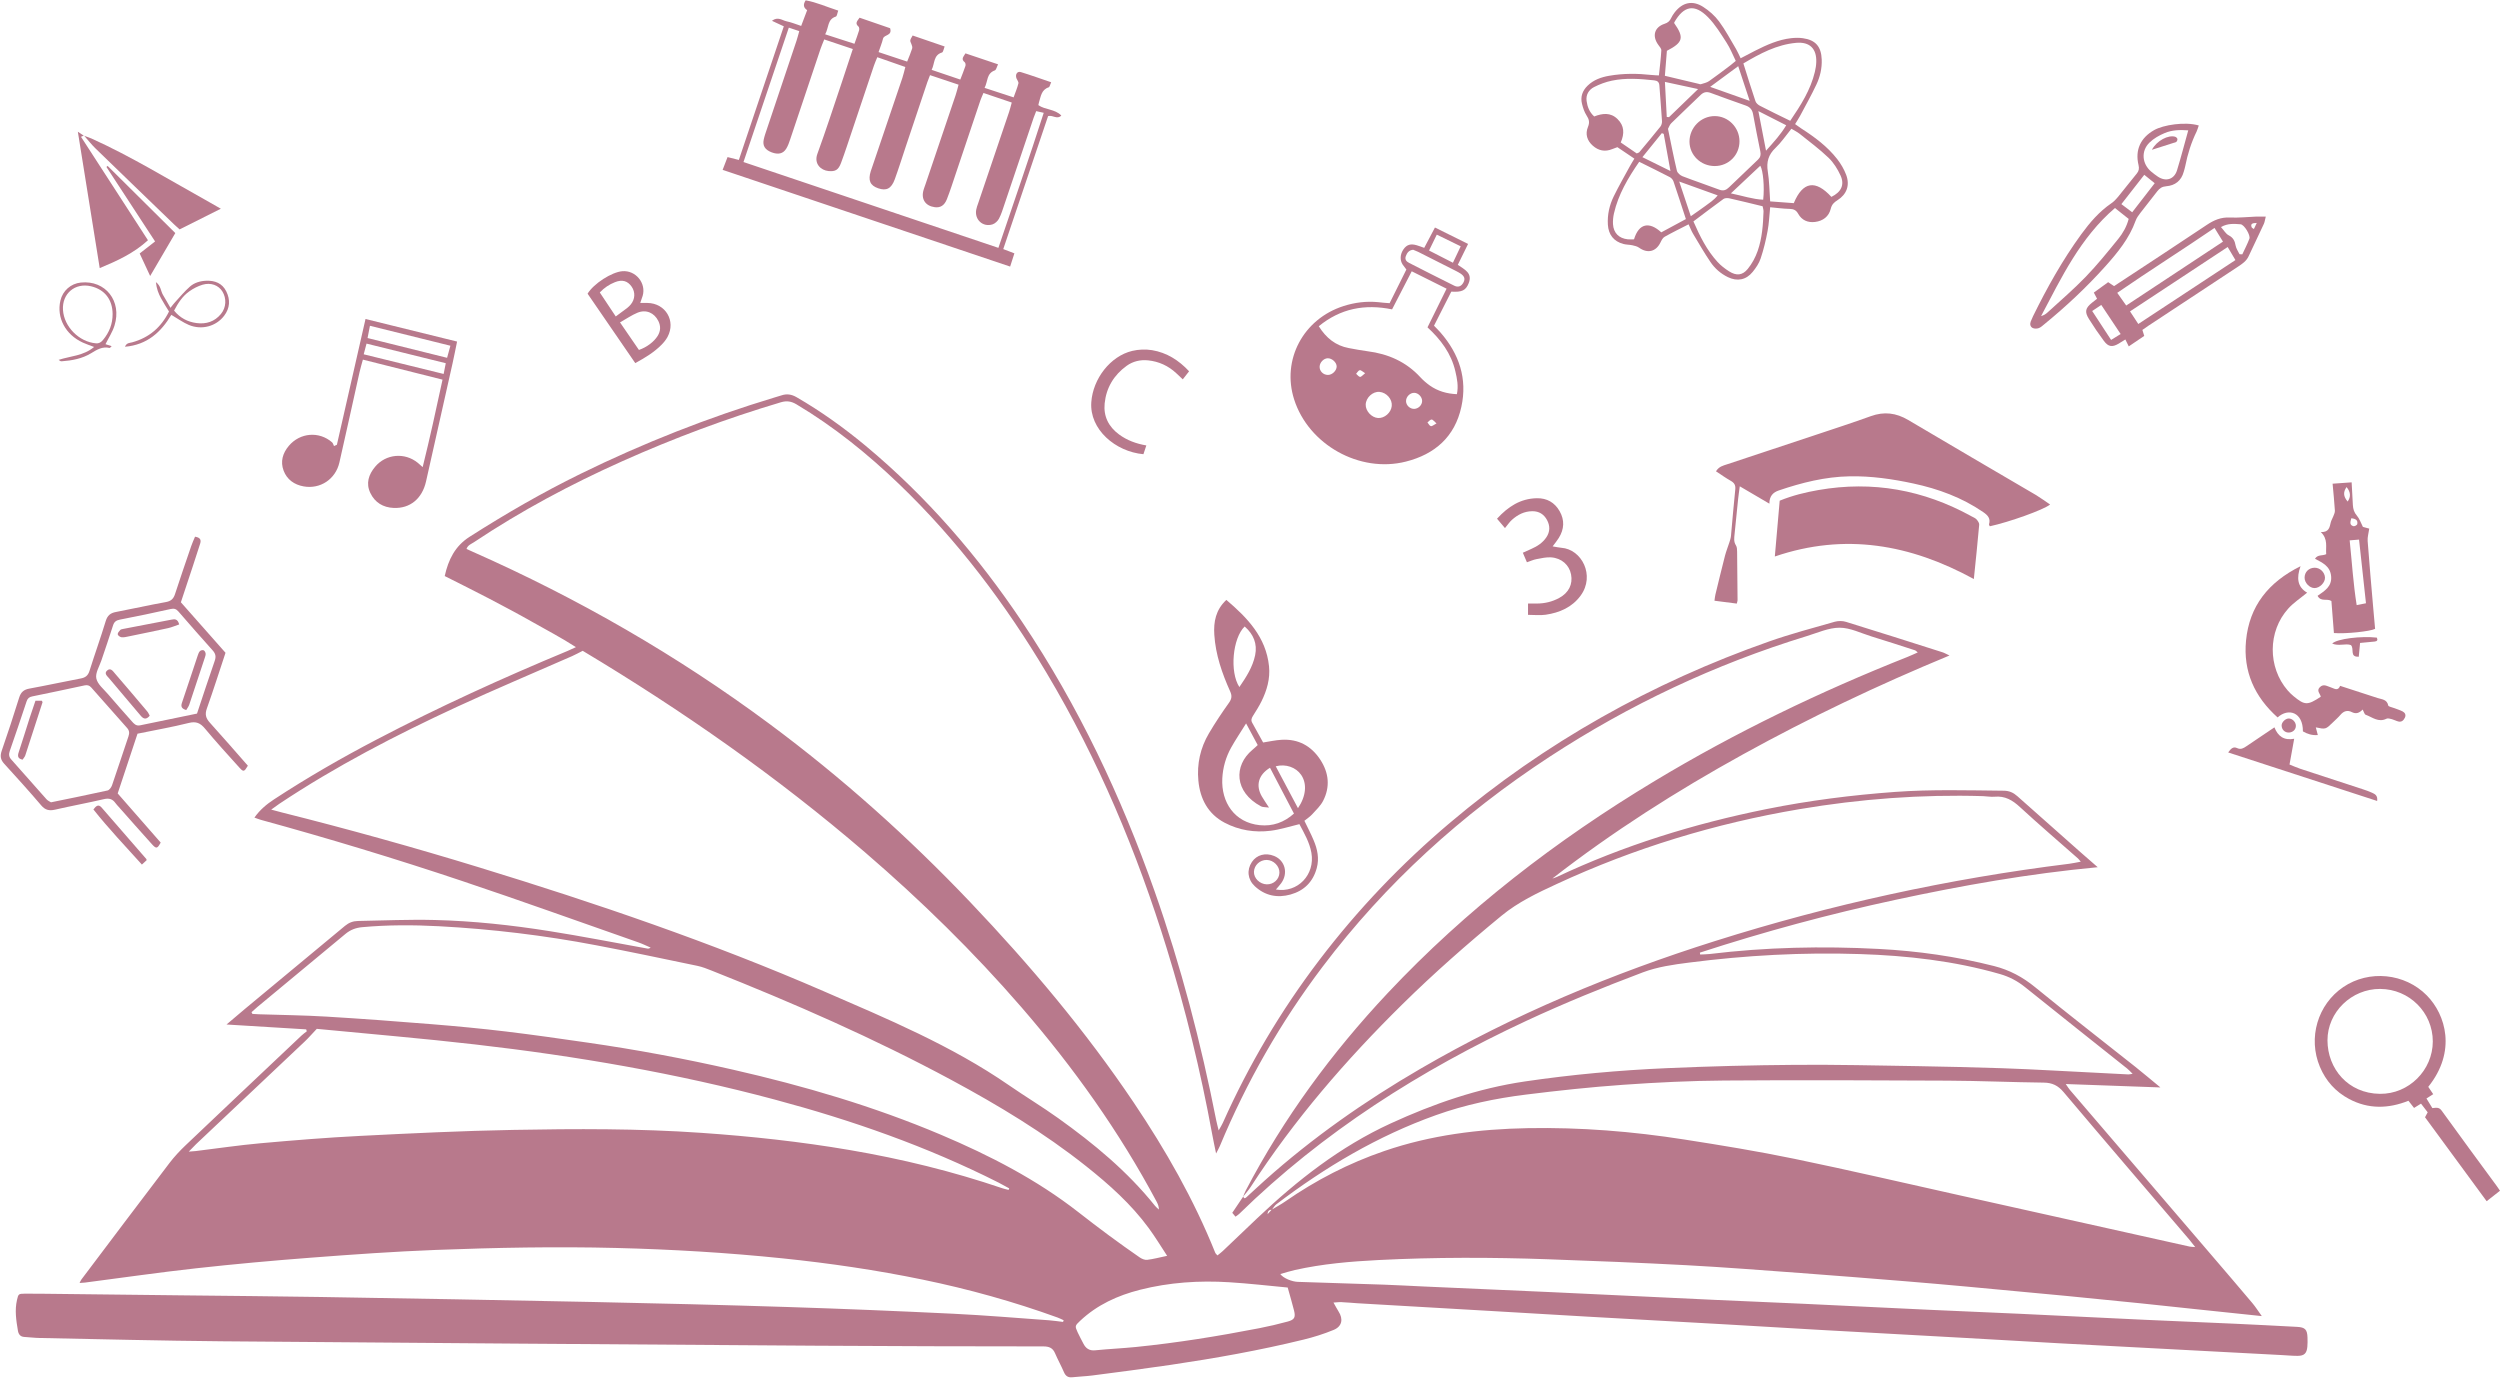 <?xml version="1.0" encoding="UTF-8" standalone="no"?><svg xmlns="http://www.w3.org/2000/svg" xmlns:xlink="http://www.w3.org/1999/xlink" fill="#b8798c" height="3364.4" preserveAspectRatio="xMidYMid meet" version="1" viewBox="265.2 409.1 6105.1 3364.4" width="6105.1" zoomAndPan="magnify"><g id="change1_1"><path d="M3521.6,3590c5.4,9.5,8.6,15.8,12.3,21.6c12.1,18.7,8.7,36.7-11.9,45.2c-23.7,9.8-48.5,17.6-73.5,23.7 c-107.6,26.4-216.6,45.7-326.1,61.9c-63.2,9.3-126.5,17.5-189.8,25.7c-16.2,2.1-32.5,2.5-48.7,4.3c-10.4,1.1-16.4-2.8-20.5-12.4 c-6.7-15.6-15-30.5-21.7-46.1c-5.6-13.3-14.8-16.8-28.8-16.8c-184.3-0.2-368.5-0.4-552.8-1.7c-484.1-3.3-968.2-6.6-1452.2-10.8 c-148.9-1.3-297.7-5.2-446.6-8.1c-12.2-0.2-24.4-1.9-36.6-2.5c-10.2-0.5-14.4-7-15.8-15.6c-4.2-24.8-8-49.7-2.2-74.8 c3.3-14.4,3.7-15.2,19-15.3c27.2-0.1,54.4,0.3,81.6,0.6c104,1.2,208,2.4,312.1,3.6c109.5,1.3,218.9,2.1,328.4,3.9 c221.6,3.7,443.2,7.5,664.8,12.2c159,3.3,318.1,7.2,477.1,12.3c134.5,4.3,269,9.9,403.5,16.4c78,3.8,156,10.4,233.9,16 c11.4,0.8,22.7,2.7,34.1,4c0.5-1.4,1-2.7,1.5-4.1c-4.9-2.2-9.7-4.8-14.8-6.6c-107.4-38.9-217.1-69.4-329-92.5 c-113.2-23.4-227.5-40.1-342.3-52c-135.3-14-270.9-22-406.9-25.4c-146.9-3.7-293.7-0.8-440.5,4.8c-101.2,3.9-202.3,11.1-303.2,18.8 c-94.2,7.2-188.3,15.7-282.2,26.1c-90.5,10-180.6,23.1-270.9,34.8c-3.9,0.5-7.8,0.6-13.4,1c2-3.8,2.8-6.4,4.4-8.4 c71.6-95,143.1-190,215.2-284.6c11.9-15.6,25.5-30.1,39.7-43.6c94.1-89.5,188.5-178.6,282.9-267.8c3.9-3.7,8.4-6.8,12.7-10.2 c-0.5-1.6-1-3.1-1.5-4.7c-63.6-3.9-127.2-7.8-194.5-11.9c16.8-14.2,30.5-26.1,44.5-37.7c81.6-67.7,163.3-135.3,244.8-203.2 c9.5-7.9,19.8-11.7,31.6-11.9c62.5-1.1,125-4,187.5-2.4c93.8,2.3,187.2,12.4,279.8,27.1c79.8,12.6,159.1,28.2,238.6,42.5 c2.5,0.5,5.1,0.7,8.9-2.2c-10.1-4.3-19.9-9.2-30.2-12.8c-143.5-50.2-286.5-101.7-430.7-150c-162.1-54.3-325.8-103.9-490.8-149.1 c-5-1.4-9.8-3.4-15.9-5.6c13.5-19.1,29.9-32.7,48.1-44.6c80.8-52.9,164.3-101,249.8-145.7c152.3-79.7,308.6-150.9,467.2-216.8 c5.6-2.3,11-5,20-9.1c-35.7-23.1-70.9-41.4-105.3-60.9c-35.4-20.1-71.4-39.2-107.5-58.1c-35.4-18.5-71.2-36.2-107.6-54.6 c8.9-40.1,25.2-73.2,60.6-95.8c87.7-56,177.6-108,271-153.8c153.3-75.2,311.7-137.6,475.1-186.9c5.2-1.6,10.5-3,15.6-4.7 c13-4.4,24.6-2.7,36.9,4.4c59.6,34.5,115.3,74.4,168.2,118.3c149.6,124.4,275.2,270.1,383.3,431.4c137,204.4,241.1,425,322.8,656.6 c64.5,182.9,113.2,370,150.7,560.2c1.3,6.5,3.1,12.9,5.8,24.1c5-8.9,8.1-13.7,10.4-18.9c63.2-141.4,141.6-273.8,235.4-397.1 c93.8-123.3,200.1-234.7,318.4-334.7c232.5-196.6,493.7-342.7,780.4-443.5c52.4-18.4,106.4-32.7,159.9-48 c8.6-2.4,19.2-2.4,27.7,0.3c78.5,24.2,156.7,49.2,235,74.1c4.9,1.5,9.3,4.2,17.5,8c-174.8,72.3-341.8,151.8-504,241.3 c-162.5,89.7-318.7,189.1-465.8,303.4c3.5-1.2,7.1-2.2,10.5-3.7c163.6-77.2,335.1-130.2,512.1-165.9c104-21,209-34.3,314.9-42 c88.4-6.4,176.7-3.8,265-2.9c13.1,0.1,23.4,4.7,33,13.3c51.2,45.7,102.7,91.2,154.1,136.7c13,11.5,26.2,22.9,42.2,36.8 c-168.5,15.8-331.3,44.7-493.1,79.5c-161.7,34.8-321.2,77.9-478.4,129.1c0.2,1.5,0.4,3.1,0.6,4.6c7.7-0.4,15.4-0.3,23.1-1.2 c137.4-16.7,275.1-19.7,413.2-12.4c95.2,5,189.1,18.3,281.6,41.8c37.7,9.6,69.9,26.9,100.1,51.6c80.5,65.8,162.8,129.4,244.3,194.1 c19.6,15.6,38.7,31.8,61.7,50.7c-78.5-2.8-152.8-5.5-231.2-8.3c5.1,7.3,7.4,11.1,10.2,14.4c115.9,135.2,231.8,270.4,347.7,405.7 c32.7,38.2,65.5,76.4,97.9,114.9c7.7,9.1,14,19.3,23,31.7c-56.3-5.9-108.2-11.3-160.1-16.8c-45.3-4.8-90.5-9.8-135.8-14.4 c-60.2-6.2-120.3-12.2-180.5-18c-81.2-7.8-162.4-15.4-243.6-22.8c-50.1-4.6-100.2-9-150.3-13.1c-85.4-6.9-170.7-13.8-256.1-20.1 c-92.9-6.8-185.7-14.1-278.7-19.1c-112.7-6-225.4-10.5-338.2-14.5c-138-4.9-276-5.1-413.9,1.9c-68.6,3.5-137,9.3-204.2,24.4 c-11.8,2.6-23.3,6.4-35.5,9.8c7.5,10.3,28.7,18.7,42.8,19.1c69.9,2.1,139.9,4.3,209.8,6.8c31.9,1.1,63.8,3,95.7,4.4 c105.3,4.7,210.5,9.1,315.8,14c131.7,6.1,263.4,12.6,395.2,18.7c73.3,3.4,146.7,6.3,220,9.7c101.2,4.7,202.3,9.8,303.5,14.5 c74.7,3.5,149.4,6.4,224.1,9.9c100.5,4.7,201,9.8,301.4,14.5c74,3.4,148.1,6.3,222.1,9.7c50.9,2.3,101.8,5,152.7,7.7 c19.8,1.1,24.8,6.6,25.4,26.4c0.2,7.5,0.3,15-0.4,22.4c-1.5,15.9-7.7,21.9-23.5,22c-12.2,0.1-24.4-1.2-36.7-1.8 c-95.7-5.1-191.4-10.2-287.1-15.2c-85.5-4.5-171.1-8.9-256.6-13.6c-76.7-4.2-153.4-8.8-230.1-13.1 c-118.1-6.6-236.2-12.9-354.3-19.6c-78-4.4-156.1-9.3-234.1-13.7c-112-6.4-224-12.4-336-18.8c-76.7-4.4-153.4-9.1-230-13.5 c-110.6-6.4-221.2-12.8-331.8-19.2c-11.5-0.7-23-2-34.6-2.4C3538.6,3588.3,3532.2,3589.3,3521.6,3590z M3370.8,3363.1 c10.9-6.5,22.2-12.5,32.6-19.7c75.2-52.3,155.7-93.8,242.4-123.5c113.6-39,231.2-53.6,350.6-55.8c128-2.3,255.3,7.9,381.7,27.7 c89.8,14,179.7,28.7,268.7,47.1c134.9,27.9,269,59.2,403.4,89.1c187.4,41.7,374.8,83.6,562.2,125.3c3.4,0.7,6.9,0.7,13.6,1.2 c-6.3-8-10.3-13.3-14.6-18.4c-102.4-119.9-205.1-239.5-306.8-360c-13.6-16.1-27.6-22.9-48.4-23.2c-78.2-0.9-156.3-4.4-234.4-4.8 c-182.1-0.9-364.3-1.7-546.4-0.3c-82.2,0.6-164.4,4.6-246.4,10.4c-79.2,5.6-158.3,14.1-237.1,23.9c-74.9,9.3-148.7,24.7-220,50.2 c-142,50.7-270.1,126.7-389.7,217.6c-4.5,3.4-7.4,8.9-11.1,13.5c-6.8-0.3-10.3,3.4-10.5,10.9 C3364,3370.6,3367.4,3366.8,3370.8,3363.1z M3301.4,3330.8c1.9,7.7,5.9,3.6,8.6,1.1c14.6-13.2,28.9-26.8,43.6-39.9 c116.9-104.6,244.8-194.1,380.3-272.9c227.6-132.4,469.1-232.9,719.7-312c282.4-89.2,570.5-152.2,864.4-188.6 c9-1.1,17.8-3.2,28.5-5.1c-3.4-4-4.9-6.2-6.8-7.9c-47.4-41.8-95.5-82.9-141.9-125.7c-18.1-16.7-36.3-27.4-61.5-25.1 c-9.4,0.9-19-1.1-28.5-1.4c-150.6-4.5-300.3,6.8-448.7,31.9c-205.2,34.7-402.7,94.9-591.7,182.4c-47.4,21.9-94.7,44.2-135.6,77.9 c-83.5,68.7-164.7,140-241.7,215.9c-138.4,136.4-264.8,282.7-370.6,446.1c-5.5,8.4-12.3,16-18.6,23.9c2.1-5,3.9-10.1,6.4-14.9 c92.7-177,209.9-336.5,346.4-481.9c192.2-204.6,412.6-373.9,652.5-518.4c197.1-118.7,403.7-218.2,617.5-303 c7.9-3.1,15.5-6.8,24.7-10.8c-3.4-2.8-4.7-4.5-6.3-5.1c-35.5-11.5-71-23-106.7-34c-25.9-8-51.9-21.3-77.9-21.3 c-26.8,0-53.8,12.5-80.4,20.6c-223.5,68.6-432.9,167.1-628.4,295c-213.5,139.7-399.9,308.7-553.9,512.6 c-102.1,135.1-185.5,281-250.6,437.4c-2.2,5.2-5,10.1-9.3,18.4c-3.8-18.7-7-33.1-9.6-47.6c-28.1-153.1-64.9-304.2-110.8-452.9 c-72.6-235.2-167-460.9-293.3-672.7c-100.7-168.9-218.1-324.9-360.3-461.4c-76.7-73.6-159-140.2-250.6-194.8 c-12.6-7.5-23.7-9.4-38.2-5.1c-132.3,39.4-261.2,87.5-387.2,143.9c-126.1,56.4-247.6,121.3-362.6,198c-6.3,4.2-14.8,6.8-17.9,16.3 c5.6,2.6,10.5,4.8,15.3,6.9c256.9,113.7,499,252.9,724.7,420.4c176.3,130.8,339.2,276.6,490.4,435.5 c145.4,152.9,281.1,313.9,399.1,489.3c77.9,115.9,146.8,236.6,198.9,366.5c0.9,2.2,3.1,3.9,5.4,6.6c4.9-4,9.2-7.1,13.1-10.8 c28.1-26.7,56-53.5,84.2-80.2c97.7-92.5,202.6-174.8,325.9-231.4c104.8-48.1,212.7-85.5,327.3-102.4 c115.1-17,230.8-27.4,346.9-32.5c104.6-4.6,209.3-7.3,313.9-8.1c99.9-0.8,199.9,1.6,299.8,3.2c68,1.1,135.9,2.9,203.9,5 c41.4,1.3,82.9,3.5,124.3,5.6c61.8,3.1,123.5,6.4,185.3,9.6c2.4,0.1,4.8-0.7,10.3-1.5c-5.6-5.4-8.9-9.3-12.8-12.4 c-83.4-66.5-167.2-132.7-250.3-199.6c-18.4-14.8-38.3-25.1-60.8-31.6c-111.8-32.2-226.3-45-342.1-48.8 c-139.6-4.6-278.6,3-417.1,20.8c-38.4,4.9-76.6,10.2-113.3,24c-95.9,36.2-190.8,74.8-283.8,118.1 c-258.7,120.5-496.9,271.5-701.9,471.9c-2.3,2.2-5.2,3.9-8.7,6.5c-3.4-4.1-6.1-7.3-7.9-9.4 C3283.9,3356.4,3292.6,3343.6,3301.4,3330.8z M927.5,2386.2c12,3.2,19.1,5.2,26.3,7c161.9,40.6,322.6,85.4,482.2,134.3 c284.9,87.3,566.7,183.3,840.2,302c155.5,67.5,312.3,132.8,452.9,229.8c39.7,27.4,81.1,52.4,120.3,80.4 c87,62.2,169.2,130.1,236.5,214.2c2.7,3.4,6.2,6,9.4,9c0-7.5-2.5-13.5-5.5-19.2c-91.2-171.1-203-327.9-329.7-474.3 c-117.6-135.9-245.8-261.3-382-378.5c-215.4-185.2-447.3-347.2-689.9-492.5c-8.8,4.4-17.1,9.1-25.7,12.9 c-93.8,41.3-188.3,80.9-281.3,123.9c-149.8,69.4-296.3,145.2-434,236.9C941.7,2375.8,936.5,2379.7,927.5,2386.2z M879.4,2880.9 c0.7,1.4,1.4,2.8,2.2,4.2c5.3,0.3,10.6,0.7,15.9,0.9c55,1.8,110.1,2.4,165,5.7c86.1,5.2,172.1,11.6,258.1,18.6 c60.2,4.9,120.4,10.6,180.4,17.8c66.7,8,133.2,17.6,199.7,27.2c118.9,17.1,236.9,39.2,354.1,65.9c173.6,39.6,344,89.5,508.2,159 c119.2,50.5,233.9,109.5,336.2,189.5c48.7,38.1,98.2,74.9,149.1,110c5.1,3.5,12.4,6.7,18.2,6c15.3-1.8,30.3-5.9,48.9-9.8 c-15.6-23.7-29.2-46.3-44.8-67.5c-42.9-58.6-96.7-106.6-153.2-151.5c-102.5-81.4-214.2-148.7-329.1-210.6 c-189.1-101.8-385.6-187.7-585.1-266.9c-11.3-4.5-22.9-9.1-34.7-11.6c-82.4-17.2-164.7-34.6-247.3-50.3 c-126.9-24.2-255-39.6-384.1-46.5c-62.5-3.3-125-3.4-187.4,2.3c-15.3,1.4-28.6,6.3-40.7,16.3c-71.5,59.6-143.3,118.9-214.9,178.3 C889,2872.1,884.2,2876.5,879.4,2880.9z M1038.8,2921.6c-11.8,12.5-20.2,22.2-29.5,31c-88.3,83.6-176.9,167.1-265.3,250.6 c-5,4.8-9.7,9.9-17.8,18.2c9.4-0.8,13.3-0.9,17.3-1.4c52.6-6.4,105-14.3,157.7-19c81.2-7.3,162.5-13.9,243.9-18 c124.2-6.3,248.4-12.3,372.7-14.6c153.6-2.9,307.2-3.5,460.6,7.2c121.4,8.4,242.1,21.5,362.1,42c126.6,21.6,251.1,52,372.8,93.4 c4.8,1.6,9.9,2.6,14.9,3.9c0.5-1.2,1.1-2.5,1.6-3.7c-8.7-4.7-17.4-9.7-26.2-14.2c-174.6-88.2-358.2-152.3-546.8-202.8 c-239.9-64.2-484-106.1-730.4-134.4C1296.9,2944.8,1166.9,2934.1,1038.8,2921.6z M3409.8,3553.3c-48.1-4.5-95.2-10-142.5-12.9 c-73.5-4.6-146.5,0.2-218.2,18.4c-54.7,13.9-104.8,36.8-146.4,76c-12.5,11.8-12.8,12.6-5.9,27.8c4.2,9.2,9.2,18.1,13.8,27.2 c6,12,14.6,18.3,29.1,16.8c33-3.3,66.3-4.8,99.3-8.1c101.3-10.2,201.6-26.5,301.5-45.9c23.3-4.5,46.4-10,69.3-16.2 c16.6-4.5,19.6-10.3,15.5-26.8C3420.9,3591.9,3415.7,3574.4,3409.8,3553.3z"/><path d="M2029.9,823.9c4.4-11.5,8-20.8,12-31.2c9.3,2.4,17.5,4.4,27.6,7c36.7-109.2,73.2-217.6,109.8-326.3 c-10.2-4.7-18.4-8.6-29-13.5c14.6-11.1,25.1-1,35.6,1.2c11.8,2.4,23,7.1,35.8,11.3c5.1-13.3,9.6-25.2,14.6-38.5 c-8.2-5.5-11-12.9-3.6-24c26.5,4.7,51.5,16.2,79.5,25.1c-2.2,5.8-2.9,13.7-5.9,14.6c-21,6.7-16.8,26.7-26,43.3 c24.6,7.9,47.3,15.3,71.5,23.1c4.4-12.5,8.3-22.5,11.3-32.7c0.8-2.8,0.5-7.8-1.4-9.3c-9.6-8.2-2.8-13.8,2.6-21.7 c25.6,8.8,50.9,17.5,74.6,25.7c5.8,19.2-14.8,14.9-17.4,25.7c-2.5,10.4-6.7,20.3-10.8,32.6c23.8,7.9,45.9,15.3,69.8,23.2 c4.7-11.9,9-21.7,12.2-31.9c1-3.2-0.4-7.7-1.9-11.1c-3.8-8.6-4.1-8.5,3.1-20.7c25,8.6,50.3,17.3,78.1,26.8 c-2.4,6-3.4,13.8-6.4,14.7c-21.3,6.5-17.2,26.3-25.3,42.4c23.9,8.1,46.2,15.6,70,23.7c4.6-12,9-22.5,12.5-33.2 c0.9-2.6,0.2-7.5-1.6-9c-10.2-8-2.7-13.9,1.7-21.8c26.1,8.8,51.6,17.4,79.6,26.8c-3.2,6.4-4.5,13.6-7.9,14.8 c-20.6,7.4-16.7,26.7-25,42.7c24.9,8.2,47.1,15.4,70.9,23.2c4.5-12.6,9-23.1,11.7-34.1c0.9-3.4-2.9-8-4.6-12.1 c-3.8-9.5,1.6-18.3,10.4-15.6c24.5,7.5,48.5,16.2,74.2,24.9c-2.7,5.8-3.6,11.5-6,12.3c-18.2,6-19.2,22.6-23.8,36.9 c-0.6,1.9-0.9,3.9-1.5,6.6c16.6,11.9,40.3,9.2,56.1,25.5c-10.6,10.5-19.9-1.7-32.3,1.3c-35.9,106.6-72.4,214.8-109.5,324.8 c9.4,3.6,17.3,6.6,27.2,10.4c-3.4,10.6-6.6,20.5-10.4,32.3C2497.4,981.1,2264.3,902.7,2029.9,823.9z M2407.6,548.8 c-3.4,8.4-6.2,14.5-8.3,20.8c-17.8,52.8-35.3,105.6-53.1,158.3c-8.9,26.4-17.4,52.9-27.1,78.9c-6.6,17.8-14.2,21.5-30.7,20 c-18.7-1.8-35.9-17.8-27.2-41.8c21.1-58,40.2-116.8,59.9-175.3c8.9-26.2,17.4-52.6,26.7-80.9c-23.8-8-46-15.4-69.8-23.4 c-3.6,9.2-6.9,16.5-9.4,24c-24.6,73.4-49.1,146.8-73.8,220.2c-2.6,7.7-5.3,15.6-9.5,22.4c-7.6,12.6-19.8,15.2-35.8,9.1 c-16-6.2-22.4-15.9-19.3-31c1.8-8.6,4.8-17,7.6-25.3c24.2-72.1,48.4-144.1,72.5-216.2c2.5-7.4,4.3-15.1,6.7-23.5 c-9.6-3.2-17-5.7-25.5-8.5c-37.1,110.1-73.7,218.4-110.7,328.2c208.2,70.1,414.2,139.5,622.5,209.6 c37.3-110.6,75.2-219,110.7-329.8c-7.9-1.8-12.8-2.9-18.4-4.1c-2.4,6.3-4.5,11.2-6.3,16.3c-23.8,70.7-47.6,141.5-71.5,212.2 c-3.9,11.6-7.4,23.4-13.1,34.1c-3.1,5.9-9.6,12-15.9,14c-23.4,7.3-44-11.6-39.7-35.7c0.9-5.3,2.9-10.4,4.7-15.6 c25.2-74.5,50.5-149.1,75.7-223.6c2.3-6.9,4-14,6.4-22.7c-23.7-8-45.8-15.5-69.1-23.4c-2.9,7.1-5.5,12.5-7.5,18.2 c-20.2,59.8-40.2,119.7-60.3,179.5c-6.9,20.6-13.5,41.3-21.4,61.5c-6.1,15.7-16.1,21.5-29.5,19.8c-23.1-3-34.2-19.7-27.6-42.1 c1.3-4.6,3.1-9,4.6-13.5c24.6-72.6,49.2-145.3,73.7-217.9c2.7-8.1,4.7-16.5,7.2-25.7c-24.5-8.2-46.7-15.6-69.7-23.3 c-2.7,7-4.8,11.9-6.5,17c-17.7,52.8-35.4,105.5-53,158.3c-8.8,26.4-17.1,53-26.6,79.1c-8.4,22.9-20.4,28.8-40.5,21.9 c-19.8-6.8-25.2-19.4-18-42.1c1-3.2,2.2-6.4,3.3-9.6c24.6-72.6,49.3-145.2,73.8-217.9c2.8-8.2,4.5-16.7,7.2-26.6 C2453.3,564.6,2431.7,557.1,2407.6,548.8z"/><path d="M3658.7,1149.5c14.1-28.3,27.3-55,40.9-82.2c-3.3-4.3-6.2-7.9-8.8-11.7c-7.5-11-6.7-25.7,2-38c7.9-11.1,17.4-14,32.3-9.5 c5.8,1.7,11.4,3.9,18.1,6.3c8.7-16.5,17.1-32.4,26.2-49.7c27.6,13.7,53.5,26.5,80.9,40.1c-9,18.3-16.9,34.4-25.1,51.1 c16.7,11.5,36.4,20,26.6,44.8c-7,17.6-16.4,22.3-42.5,20.6c-13.7,27.1-27.7,54.7-42.2,83.2c5.9,6.2,11.3,11.3,16.1,16.9 c45.5,52.4,65.7,112.7,50.7,181.2c-15.9,73.1-64.6,115.9-135.7,133.8c-112.8,28.5-237.4-41.3-272.7-151.9 c-30.8-96.5,22.1-196.5,120.7-228c27.5-8.8,55.6-12.3,84.5-9.5C3639.4,1148.2,3648.1,1148.7,3658.7,1149.5z M3712.7,1071.6 c-17,32.9-32.4,62.9-48,93c-66.9-13.7-126.3-2-179,41.2c18,28.7,41.1,47.3,73.2,53.3c15.3,2.8,30.7,5.8,46.1,7.8 c50.2,6.4,93.9,25.6,128.7,63.4c6.8,7.4,14.7,14.2,22.9,20.1c19.7,13.9,41.9,20.3,66.4,21.3c4.1-19.8,0.4-37.8-3.7-55.5 c-10-43.9-36-78.2-68.1-107.7c15.8-31.9,30.7-62.2,46.6-94.4C3768.9,1099.6,3741.9,1086.1,3712.7,1071.6z M3716.2,1019 c-10.5,1-14.9,7.6-17.9,15.5c-3,8,1.1,13.1,7.8,16.5c36.8,18.8,73.7,37.6,110.7,55.9c9.6,4.7,17.2,1.2,22.1-7.9 c4.8-8.8,2.7-15.4-7.2-22c-3.4-2.2-7-4.1-10.6-6c-30.8-15.6-61.7-31.3-92.6-46.8C3724.3,1022.2,3719.8,1020.6,3716.2,1019z M3630.4,1429.9c15.7,1,31.8-12.9,33.5-29.2c1.8-16.6-12.6-33.1-30-34.6c-16.3-1.4-33.1,14-33.6,31 C3599.8,1412.7,3614.6,1428.9,3630.4,1429.9z M3813.3,1050.7c6.8-14.4,12.7-26.9,19-40.1c-20.3-9.9-38.4-18.8-58.4-28.5 c-6.5,13.4-12.3,25.3-18.9,38.8C3774.2,1030.8,3792.1,1039.9,3813.3,1050.7z M3529.4,1304.1c0.1-9.8-11.4-20.4-21.9-20.1 c-9.7,0.3-19.1,9.8-19.7,20c-0.7,11.2,8.7,20.7,20.3,20.7C3518.6,1324.7,3529.3,1314.3,3529.4,1304.1z M3738.1,1388.1 c-0.1-9.9-9.4-19.5-19.1-19.7c-10.6-0.3-20.6,9.9-20.2,20.7c0.4,10.2,9.8,18.8,20.1,18.5 C3729.2,1407.2,3738.2,1398.1,3738.1,1388.1z M3598.9,1320.5c-6.1-3.7-10.1-7.9-13.1-7.4c-3.4,0.6-6,5.7-8.9,8.8 c3.2,2.7,6.4,7.4,9.7,7.6C3589.7,1329.6,3593.1,1324.9,3598.9,1320.5z M3773.2,1443.1c-5.6-4.7-8.8-9.5-12-9.5 c-3.4,0-6.7,4.6-10.1,7.1c2.7,3.2,5,8.3,8.3,9C3762.5,1450.5,3766.6,1446.5,3773.2,1443.1z"/><path d="M5271.6,1641.1c-15.2,12.9-101.4,43.4-147.2,53.2c-0.7-1.6-2.4-3.6-1.9-5c4.3-14.5-3.5-22.3-14.5-29.8 c-51.8-35.5-109.5-56.6-170.4-69.7c-51.2-11-102.9-18.5-155.5-17.5c-59.8,1.1-116.8,15.4-173,34.5c-14.2,4.8-23.1,13.9-23,32.3 c-24.6-14.4-47.1-27.6-72.3-42.4c-1.6,12.2-3.1,21.9-4.1,31.6c-3,28.4-5.9,56.7-8.6,85.1c-0.9,9.3-2.5,18.5,3.3,27.5 c2.7,4.2,2.9,10.5,2.9,15.8c0.6,39.4,0.8,78.8,1.1,118.2c0,1.9-0.9,3.9-1.9,8.2c-17.7-2.3-35.4-4.5-54.5-7 c0.9-6.1,1.2-10.7,2.3-15.1c7.7-31.6,15.3-63.3,23.4-94.8c2.9-11,7.2-21.7,10.7-32.6c1.6-5.1,3.4-10.4,3.9-15.7 c3.6-37.8,6.4-75.8,10.5-113.6c1.1-10.6-2.4-16.1-11.2-21.1c-12.2-6.9-23.7-15.1-35.9-23.1c7.3-12,17.6-13.9,27-17.1 c72.1-24,144.2-47.7,216.3-71.8c45-15,90.2-29.7,134.8-45.8c32.4-11.7,61.7-8.2,91.4,9.4c103.9,61.7,208.4,122.4,312.6,183.6 C5249.2,1625.4,5259.9,1633.3,5271.6,1641.1z"/><path d="M4388.8,956.9c-20.4,10.4-39.8,19.9-58.6,30.5c-4.6,2.6-7.7,8.9-10.2,14.1c-11.1,22.4-31.5,27.2-52.1,12.5 c-4.5-3.2-10.6-4.7-16.2-5.9c-7.2-1.6-14.9-1.3-22.1-3.2c-23.5-6.2-36.4-22.7-37.9-47c-1.5-24.3,3.7-47.5,14.2-69.1 c12.2-25,26.1-49.1,39.4-73.6c3.2-5.9,6.8-11.5,11.1-18.7c-14-9.5-27.3-18.4-41.5-28c-3.9,1.5-8.3,2.9-12.6,4.7 c-17.5,7.2-33.4,4-47.3-8.2c-14.2-12.5-19.1-28.6-11.9-46c4.6-11.1,2.7-18.6-3.5-28c-5.4-8.3-8.6-18.4-11.1-28.2 c-4.3-17.2,1-32.2,13.7-44.5c14.7-14.3,33.2-20.8,52.9-24.2c34.4-6,69-5.7,103.6-1.9c5.3,0.6,10.6,0.7,17.6,1.1 c2.2-21,4.8-41.1,5.9-61.2c0.2-4.4-4.4-9.3-7.4-13.5c-15.6-21.5-9.6-43.3,15.4-51.4c8.1-2.6,12.6-6.7,15.9-13.9 c2.3-4.9,5.3-9.5,8.6-13.8c19-24.6,43.5-30.4,69.7-13.6c14.5,9.3,28.4,21.5,38.7,35.4c15.7,21.2,28.1,44.8,41.6,67.5 c4,6.8,7.1,14.2,11.2,22.6c13.1-6.8,24.3-12.9,35.7-18.6c28-14.1,56.4-27,88-30.5c9.3-1,19.1-1.2,28.3,0.1 c31.1,4.4,44.8,20.5,46,52.1c0.8,21.5-4,42.2-13.1,61.3c-12.1,25.7-26.1,50.6-39.5,75.8c-3.5,6.5-7.6,12.7-12.4,20.6 c5.4,3.8,10.1,7.3,14.9,10.5c32.8,21,63.9,44.1,88,75c9,11.6,16.8,24.9,21.9,38.6c9.4,25.4,1.3,47.4-21.3,61.7 c-8.4,5.3-13.9,10.4-16.5,21.1c-4.6,18.9-19,29.6-38.2,32c-17.6,2.2-32.5-4.1-41.3-20c-5-9-11.3-11.7-21.2-11.9 c-15.4-0.3-30.7-2.5-47.2-4c-2.1,20.7-2.8,39.7-6.3,58.1c-4.2,22.6-9.6,45.1-16.9,66.9c-3.9,11.9-11.6,23.2-19.6,33 c-16,19.7-37.7,23.7-60.4,12.7c-17.5-8.5-32-21.2-42.7-37.1c-15.2-22.4-28.7-46-42.6-69.2C4395.4,972.6,4392.6,965,4388.8,956.9z M4338.5,723.7c7.2,34.9,13.8,68.9,21.8,102.5c1.3,5.3,8.1,11.1,13.7,13.3c29.7,11.5,60,21.5,89.8,32.8c9.9,3.8,16.8,1,23.7-5.7 c23.5-22.6,47-45.2,70.7-67.6c6.1-5.8,7.5-11.8,5.8-20c-6.4-30.5-12.1-61.2-17.9-91.9c-2-10.3-7.6-16.7-17.6-20.2 c-28.8-10.1-57.5-20.4-86.1-31c-9.5-3.5-16.9-1.9-24.1,5c-23.9,23.1-48.1,45.9-71.9,69.2C4342.8,713.6,4341.1,718.9,4338.5,723.7z M4637,704.1c25.7-37.9,49.7-75.3,60.2-119.6c1.9-7.9,3.2-16,3.4-24.1c1.1-32.6-16.2-49.6-48.9-46.7 c-47.8,4.3-88.7,26.4-129.1,50.3c10.1,31.9,19.4,62.2,29.5,92.2c1.5,4.5,6.3,8.8,10.7,11.1C4586.2,679.5,4610,690.9,4637,704.1z M4400.6,949.8c16,36.6,32.9,70.6,58.9,99c8.1,8.9,18.1,16.5,28.3,23c17.6,11.1,32.4,10.1,45.4-5.9c10.5-12.8,18.8-28.3,24.3-44 c10.8-30.9,13.2-63.7,14.3-96.3c0.1-4.4-1.5-8.9-2.2-12.8c-27.7-6.7-54.1-13.3-80.5-19.2c-4.8-1.1-11.5-1.2-15.1,1.4 C4449.9,912.3,4426.3,930.5,4400.6,949.8z M4255.5,993.6c12-39.6,37.5-43.8,66.6-17.1c19.6-10.6,39.6-21.3,60.1-32.4 c-10.4-31.8-20.1-62-30.3-92c-1.4-4.1-5.1-8.4-8.9-10.4c-24.4-12.7-49.1-24.7-74.8-37.5c-27.6,39.9-51.1,79.9-61.7,126.2 c-1.9,8.5-2.8,17.5-2.3,26.2c1.4,21.6,14.5,34.6,36,36.9C4245,994,4249.7,993.6,4255.5,993.6z M4262.2,783.8 c3.7-1.7,5.3-1.9,6.1-2.8c17.4-20.8,34.8-41.6,51.7-62.8c2.6-3.3,4.1-8.7,3.9-13c-1.8-29.1-4.4-58.1-6.4-87.2 c-0.6-8.4-4.6-11.8-12.7-12.7c-34.5-3.7-69.1-6.4-103.4,0.8c-15,3.1-29.9,8.7-43.6,15.7c-12.7,6.5-20.1,18.7-18.1,33.7 c1.9,14.1,6.8,27.4,18.6,38c20.1-7.8,39.9-10.4,56.9,6.3c16.7,16.2,17.4,35.5,7.9,57.2C4237.1,766.7,4250.2,775.7,4262.2,783.8z M4737.5,889.9c23.9-11.6,32.8-29.5,22.4-52.2c-7.2-15.7-17-31.5-29.3-43.3c-21.9-21-46.5-39.3-70.3-58.3 c-6.1-4.9-13.4-8.3-20.4-12.6c-13.7,16.8-24.7,33.4-38.8,46.8c-17.5,16.5-22.6,34.5-18.8,57.9c3.7,23.2,3.9,47,5.7,72.7 c20.1,1.5,39.3,2.9,57.7,4.3C4667.8,852,4698.8,847.6,4737.5,889.9z M4330.9,594.2c29.5,7,55.7,13.3,82,19.5c2,0.5,4.2,1.6,6,1 c6.8-2.2,14.3-3.6,20-7.6c17.8-12.4,35-25.7,52.3-38.7c4.1-3.1,8-6.6,12.8-10.5c-7.7-15.6-13.6-31-22.4-44.5 c-13.9-21.5-27.5-44.1-45.3-62.2c-32.9-33.4-59.1-28.3-82.4,12.4c-0.3,0.5-0.2,1.3-0.3,1.9c24.8,35.3,22,47.2-17.8,67.7 C4334.3,552.1,4332.7,572.2,4330.9,594.2z M4538,655.4c-9.9-30-18.4-55.8-28-84.7c-24,17.7-44.9,33.1-68.5,50.5 C4474.1,632.7,4503.2,643,4538,655.4z M4394.2,937.1c13.9-9.8,24.6-16.9,34.9-24.6c10.5-7.8,21.9-14.9,30.7-26.3 c-31.5-11.3-61-21.9-93.9-33.8C4375.9,882.1,4384.6,908.1,4394.2,937.1z M4492.1,881.3c29.6,6.2,53.5,14.4,78.9,15.5 c3.4-30.6-0.1-71.3-7.1-83C4541.2,835.1,4518.7,856.3,4492.1,881.3z M4335.5,694.7c1.8,0.2,3.6,0.3,5.5,0.5 c22.7-22,45.5-43.9,71-68.6c-28-6.1-52.7-11.4-81-17.5C4332.6,639.9,4334.1,667.3,4335.5,694.7z M4328.1,736.1 c-1.5-0.6-3.1-1.3-4.6-1.9c-15.4,19-30.8,38-47.5,58.7c24,11.8,45,22.2,68.5,33.8C4338.6,794,4333.3,765.1,4328.1,736.1z M4577.9,777.1c19.6-21.9,36.1-39.9,49.3-62.1c-22.9-11.7-43.6-22.2-68-34.6C4565.7,714.2,4571.3,743.4,4577.9,777.1z"/><path d="M3349.8,2222.3c15.6-2.4,30.2-5.8,45-6.6c40.9-2.4,72.5,14.8,94.7,48.7c20.9,32,24.4,66.2,6.8,100.4 c-6.3,12.3-17.2,22.4-26.7,32.9c-5.4,5.9-12.4,10.4-19,15.8c7.8,16.3,16,31.8,22.7,47.9c9.1,21.6,13.9,43.9,7.5,67.5 c-9.1,33.9-31.1,55.5-64.2,64.7c-32.1,8.9-62.1,3-87.1-20.3c-17.6-16.4-20.1-39.8-7.1-59.2c11.7-17.5,33.1-23.3,54.3-14.7 c26.6,10.8,34.9,42,17.4,66.3c-3.8,5.3-8.4,10-13.1,15.7c53.3,8.9,96.1-36.3,86.7-89.7c-4.6-25.8-17.7-48-29.3-70 c-24,5.7-46.7,13.2-70,16.1c-39.1,5-77.6-1.2-112.6-19.6c-40.6-21.4-59.9-58.1-64.1-102.6c-3.9-41,4.8-80,25.7-115.5 c15.1-25.7,31.8-50.6,49.1-74.9c6.9-9.7,7.6-17.2,2.8-27.7c-19.8-44.1-35.6-89.6-38.7-138.4c-2-31.5,3.4-60.7,29.4-85 c51.6,43.9,96.8,90.8,104.2,161.9c3.2,30.4-5.2,59.3-18.7,86.4c-6,12.1-13.4,23.6-20.6,35.1c-3.5,5.6-5.2,10.6-1.6,16.9 C3332.2,2190.2,3340.9,2206.3,3349.8,2222.3z M3308.2,2175.7c-13.8,22.2-25.9,40.1-36.4,58.9c-13.1,23.4-20.3,48.8-21.7,75.6 c-2.9,57.9,29.7,107.8,91.5,114c31.7,3.2,59.4-6.7,83.5-28.3c-20.3-38.8-39.4-75.3-58.5-111.9c-28.2,17.1-35.4,43-20.1,69.7 c4.6,8,10,15.6,17.7,27.5c-9.6-1.3-15.2-0.7-19.4-2.9c-66-35.2-66.9-99.7-21.4-137.8c4.5-3.7,8.7-7.8,13.2-11.9 C3327.5,2211.7,3319.3,2196.3,3308.2,2175.7z M3304.7,1939c-29.5,28.6-37,111.1-12.9,147.9c16.8-24.5,32.5-48.9,38.5-77.7 C3336.1,1981.1,3326.2,1957.8,3304.7,1939z M3434.9,2382.7c20.2-29.8,22.3-60.1,7.8-81.3c-12.8-18.6-37.6-27.4-62.1-21 C3398.4,2313.9,3416,2347.1,3434.9,2382.7z M3389.6,2540.4c0.6-16.1-14.4-31.1-31-31.3c-16.6-0.2-30.5,12.7-31.2,28.7 c-0.7,15.9,14.2,30.5,31.3,30.9C3375.4,2569.1,3389.1,2556.6,3389.6,2540.4z"/><path d="M5085.4,1823.1c-155-84.6-314.5-113.5-486-55c4-46.2,7.9-91,11.9-136.3c31-12.7,62.6-20.4,94.6-26 c132.2-23.1,256.7-0.5,373.9,64.2c4.2,2.3,9,4.1,12.1,7.4c3.2,3.5,7,8.9,6.6,13.1C5094.7,1733.8,5090.1,1777,5085.4,1823.1z"/><path d="M1087.9,1495.2c23.1-101.6,46.2-203.2,69.9-307.1c75.2,18.5,148.7,36.6,223.6,55.1c-4,19.3-7.3,36.5-11.1,53.5 c-21.5,96-43,192.1-64.7,288.1c-9.5,42.1-39,66.4-79,64.7c-25.8-1.1-45.8-13.1-57-36.5c-11.3-23.6-4.2-45.1,11.8-64.2 c26.3-31.4,72.4-35.4,104.2-9.4c3.1,2.5,6,5.3,11.8,10.4c17.7-71.5,32.9-141,48.5-213.6c-64.9-16.3-128.4-32.3-194.5-48.9 c-2.8,10.4-5.9,20.5-8.2,30.8c-16.4,73.5-32.4,147.2-49.2,220.6c-9.4,40.8-46.9,65.4-87.2,58.2c-23-4.1-40.8-16.7-49-38.5 c-8.3-22.1-2.3-42.8,12.9-60.7c27.3-32.2,73.8-36,105.4-8.5c2.4,2.1,3.2,6.1,4.8,9.2C1083.2,1497.3,1085.6,1496.3,1087.9,1495.2z M1365.1,1253.4c-66.3-16.5-130.4-32.3-196.5-48.7c-2.1,10.7-3.9,20.1-5.8,29.9c65.8,16.3,129.2,32.1,194.2,48.3 C1359.6,1273.3,1361.9,1265,1365.1,1253.4z M1153.4,1274.3c66.3,16.3,129.8,31.9,195.2,48c2-10.1,3.5-17.6,5.2-26.2 c-65.7-16.3-129.2-32-193.5-47.9C1157.8,1257.6,1155.9,1264.7,1153.4,1274.3z"/><path d="M741.5,1719.7c14.9,2.4,15,9.6,12,18.5c-6,18-11.7,36.1-17.6,54.2c-9.5,29-19.2,57.9-29,87.5c36.6,41.5,73,82.6,109,123.3 c-15.4,46.4-29.7,91.6-45.6,136.2c-5.1,14.2-2.4,23.7,7.3,34.4c31.5,34.7,62,70.1,92.9,105.2c-9,15.2-10.7,15.8-21.1,4.2 c-28.2-31.3-56.7-62.4-83.6-94.8c-11.4-13.7-21.6-18.3-39.7-13.8c-40.7,10.2-82.2,17.4-125.1,26.2c-15.9,47.8-31.9,95.9-48.4,145.9 c34.6,39.5,69.9,79.8,105,120c-8.2,14.9-10.6,15.8-21.1,4.3c-27.4-30.2-54.2-60.9-81.3-91.4c-2.7-3-5.6-6-8-9.3 c-7.1-10.1-15.7-12.6-28.1-9.7c-39.6,9.2-79.7,16.6-119.4,25.7c-14,3.2-23.8,1.3-33.8-10.4c-29.5-34.6-60-68.4-90.7-102 c-9-9.9-10-19.1-5.8-31.4c14.8-43,29.1-86.1,42.5-129.5c4.2-13.5,11.2-19.8,24.9-22.3c42-7.7,83.8-16.8,125.8-24.8 c11.2-2.1,17.5-7,21.1-18.3c12.8-40.8,27.3-81,39.7-121.9c4.2-13.7,11.5-19.6,24.9-22.1c40.6-7.7,81-16.9,121.8-24.2 c12.6-2.2,18.7-7.8,22.5-19.5c12.8-39.4,26.3-78.5,39.7-117.6C734.8,1734.9,738.2,1727.6,741.5,1719.7z M389.7,2368.4 c48-9.9,93.2-18.9,138.1-28.9c4.5-1,9.2-7.7,11-12.7c13.7-39.7,26.6-79.7,40.1-119.4c2.7-7.9,2.4-14.1-3.3-20.5 c-29.4-32.9-58.5-66-87.7-99.1c-4.6-5.2-9.7-6.3-16.3-4.9c-42.4,9.1-84.8,18.2-127.3,26.8c-7.6,1.5-11.6,4.6-14.1,12.1 c-13.4,40.5-27.1,80.9-41.1,121.2c-2.7,7.9-2.3,14.1,3.3,20.5c28.9,32.4,57.5,65.1,86.4,97.5C382,2364.6,387.1,2366.7,389.7,2368.4 z M746.3,2151.7c14.6-43.8,28.5-86.4,43.2-128.6c3.6-10.3,2.4-17.5-4.9-25.6c-28.2-31.3-55.9-63.1-83.5-94.9 c-5.5-6.4-10.6-8.2-19.4-6.2c-41,9.3-82.3,17.8-123.6,25.8c-9.1,1.8-14,5.1-16.9,14.4c-8.9,28.5-18.9,56.7-28.3,85 c-4.9,14.8-15.3,30.9-12.5,44.2c2.9,14.2,18,26.1,28.5,38.4c19,22.2,38.4,44,57.8,65.9c5.4,6.1,10.5,12.4,20.5,10.3 C653.1,2170.7,698.9,2161.4,746.3,2151.7z"/><path d="M6205.1,3115.1c9.5-0.8,16.2-2.8,22.7,6.2c44.4,61.8,89.7,122.9,134.7,184.3c2.4,3.2,4.6,6.6,7.8,11.3 c-10.5,8.2-20.4,16.1-32.6,25.6c-50.5-68.8-100.2-136.5-150.5-205c2-3.6,4.1-7.5,6.5-12.1c-5.3-6.9-10.5-13.8-16.3-21.2 c-6.4,3.9-11.3,7-17,10.5c-4.6-5.9-8.7-11-13.7-17.5c-48.7,19.5-97.5,20.9-145-4.4c-33-17.6-56.8-44.1-71.2-78.4 c-29.7-70.7-5.5-152.5,57.1-194.9c62.9-42.6,150.3-34,204,20.5c46.1,46.8,73.1,136.5,3.5,223.2c3.4,5.1,7.1,10.4,12.1,17.9 c-5.4,3.4-10.6,6.7-16.5,10.5C6196.1,3100.5,6200.2,3107.2,6205.1,3115.1z M6077.7,2824.1c-69.9-0.4-128.8,56.6-128.7,125.5 c0.1,69.3,50.2,129.8,128,130.7c71,0.8,129-57.9,129.2-127.8C6206.2,2881.7,6149,2824.5,6077.7,2824.1z"/><path d="M6035,2141.8c-8.7,8.9-16.5,11.4-26.7,6.2c-10.1-5.2-19.5-2.7-27.3,6.4c-5.7,6.7-12.4,12.5-18.7,18.7 c-17.7,17.3-17.7,17.3-41.8,12.3c1.6,6.1,3.1,11.7,4.9,18.7c-13.9,1.2-25.6-2.6-36.4-8.9c0.3-47-35.4-58-61.8-34.1 c-56.2-50.2-84.4-112.2-77.1-187.7c8.2-84.2,54.4-142.5,133.1-181.6c-10,28.1-8.1,50.8,16.1,64.6c-16.6,13.8-33.3,24.6-46.1,38.9 c-50.2,55.6-50.3,143.3-1.5,199.8c4.4,5.1,9.4,9.9,14.6,14.2c27.4,22.5,33.8,22.6,66.3,1.3c-1.2-7.3-11.2-14.4-2.3-23.3 c9.2-9.2,17.8-2.3,26.4,0.2c8.6,2.6,17.5,10.6,23.2-3.5c30.9,10,61.2,19.7,91.4,29.7c10.3,3.4,23.1,3.1,26.1,18.3 c0.5,2.6,8,3.9,12.3,5.6c7.6,2.9,15.5,5.1,22.7,8.8c5.7,3,9,8.3,5.6,15.4c-3.3,6.7-8.1,11.2-16.1,9.2c-5.2-1.3-10.1-4.1-15.3-5.5 c-4.4-1.1-10-3-13.4-1.3c-19.7,10-34.7-3.7-51.1-9.7C6039.3,2153.5,6038.2,2147.9,6035,2141.8z"/><path d="M5386.3,1138.7c-2.3-4.5-4.4-8.5-7.9-15.1c11.4-8.2,23.1-16.7,35-25.4c5.8,3.8,10.1,6.7,14.4,9.6 c75.9-50,151.6-99.3,226.5-149.5c17.6-11.8,34.8-19.1,56.5-18c20.9,1,42-1.4,63.1-2.2c7.2-0.3,14.4,0,24.4,0 c-2.1,8.1-2.6,13.3-4.7,17.8c-12.2,26.5-25,52.7-37.3,79.2c-5.5,11.8-15.6,18.4-25.8,25.2c-73.1,48.1-146.2,96.4-219.3,144.6 c-4.5,3-8.9,6.2-14.2,9.9c1.3,4.4,2.6,8.7,4.5,14.6c-11.2,7.6-22.9,15.5-37.8,25.6c-2.9-5.8-5.6-11.4-8.3-16.9 c-7.9,4.9-12.3,7.8-16.9,10.5c-15.1,8.7-24.6,7.6-35.3-6.7c-13-17.4-25.2-35.4-36.7-53.8c-11.1-17.8-8.8-26.7,7.8-40 C5378.1,1145,5381.8,1142.1,5386.3,1138.7z M5457.5,1155.2c79.7-52.6,158-104.3,236.3-156c-7.5-12.2-13.7-22.3-20.6-33.5 c-78.9,53.9-158.9,104.3-237.6,158.5C5443.8,1135.8,5450.3,1145.1,5457.5,1155.2z M5705.3,1012.3 c-79.5,52.4-158.3,104.3-238.5,157.2c7.2,11,13.3,20.3,20.2,30.8c80.4-52.9,158.7-104.4,237.2-156.1 C5717.7,1033.2,5712,1023.4,5705.3,1012.3z M5734.2,1029.9c2.3,0.1,4.5,0.2,6.8,0.3c5.9-12.7,12.4-25.1,17.3-38.1 c3.2-8.5-12.5-34.6-21.6-35.3c-15-1-30.6-3-47.8,6.8c7.3,8.1,11.8,16.5,18.8,20.1c11.1,5.7,15,13.7,17,25.2 C5726,1016.2,5730.9,1022.9,5734.2,1029.9z M5374.4,1168.6c16.4,25.1,31,47.4,46.2,70.6c8.9-5.5,15.6-9.6,23.3-14.4 c-16.3-24.5-31.4-47.2-47.3-71C5388.9,1159,5383,1162.9,5374.4,1168.6z M5776.3,953.5c-11.3,0.2-15.7,2.4-12.4,10.7 c0.6,1.5,2.8,2.3,5.4,4.2C5771.5,963.9,5773.2,960.1,5776.3,953.5z"/><path d="M5961.5,1590.3c15.5-1.1,30.8-2.2,46.5-3.3c1,19.1,1.8,37.3,3,55.5c0.6,9.6,2.9,17.9,9.8,25.8c6.4,7.3,9.6,17.5,14.7,27.5 c5.3,1.4,11.7,3.1,15.5,4.2c-1.5,11-4.6,20.7-3.9,30.2c4.1,54.8,9,109.5,13.7,164.3c1.4,16.8,3,33.7,4.5,50.3 c-11.8,6.2-72.4,12.6-100.6,10.2c-2-26.1-4.1-52.7-6.1-78.2c-11-7.2-25.5,3-33.8-12.7c16.5-11.7,35.5-22.2,33.1-47.9 c-2.3-24.6-21-32.8-39.4-42.6c6.6-10.9,17.9-6.6,27.4-11.2c-1.7-17.3,5.2-36.5-13.2-54c20.2,0.9,21.5-11.9,24.4-23.9 c1.2-4.9,4.2-9.4,6-14.3c1.7-4.6,4.3-9.5,4-14.1C5965.8,1634.6,5963.5,1613.1,5961.5,1590.3z M6043,1882.3 c-5.8-53.3-11.2-103.5-16.9-155.5c-7.9,0.6-14.2,1.1-22.9,1.9c5.6,53.5,8.6,105,17.1,158.1 C6028.6,1885.2,6034.9,1883.9,6043,1882.3z M5995.6,1598.5c-8.7,12.5-7.9,22.8,2.6,35.4C6006.5,1622.3,6005.7,1610.8,5995.6,1598.5 z M6007.2,1674.7c-2.4,9-5.1,16.6,5.3,19.4c2.6,0.7,8.8-2.7,9.2-5C6023.7,1679.8,6018.1,1675.8,6007.2,1674.7z"/><path d="M5634.7,715.5c-2.1,5.8-3.2,10.4-5.2,14.6c-13.2,27-22.1,55.4-27.9,84.9c-0.9,4.6-2.4,9.2-3.7,13.8 c-5.9,21.7-21.2,33.4-42.5,35.1c-10.3,0.8-16.3,4.9-21.9,12.1c-13.8,17.7-27.8,35.2-41.4,53c-4.5,5.9-9.2,12.2-11.6,19 c-15.5,43.3-43.9,77.9-73.9,111.4c-45.9,51.2-96,98.1-149.2,141.6c-4.2,3.4-8.4,7.5-13.3,9.3c-4.4,1.6-10.6,1.8-14.7-0.1 c-6.1-2.9-7.6-9.3-5.1-15.9c1.7-4.4,3.6-8.8,5.7-13.1c34.2-69.6,72-137.2,117.7-200c20.9-28.6,43.8-55.4,73.5-75.7 c6.1-4.1,11.4-9.7,16.1-15.4c15.5-18.9,30.4-38.3,46-57.2c5.3-6.4,6.2-12.4,4.3-20.6c-9-37.3,5.1-66.8,38.1-85.5 C5547.9,714.2,5600.9,705.6,5634.7,715.5z M5430,917.1c-84.7,72.6-130.4,169.5-180.4,263.9c6.1-1.7,11.1-4.6,15.2-8.4 c31.5-28.9,64.1-56.7,93.7-87.4c28.2-29.2,53.8-61,79.4-92.5c11.4-14,20.6-30,25.6-49C5453.2,935.5,5443.2,927.6,5430,917.1z M5609,727.4c-20.4-1.5-39.6-0.9-57.2,6.5c-13.4,5.6-27.1,13.2-37.4,23.3c-21.3,20.6-18.4,52.2,4.4,71.2 c5.2,4.3,10.6,8.5,16.2,12.2c19.5,12.9,39.8,6.5,46.6-15.7C5591.3,793.2,5599.6,761.2,5609,727.4z M5472.1,927.5 c18.6-24.1,36.6-47.2,55-71c-9.5-7.7-16.8-13.5-25.5-20.5c-19.1,24.4-37.2,47.6-55.9,71.6C5455.2,914.8,5462.6,920.4,5472.1,927.5z"/><path d="M470.3,740c-1.8,0.8-3.6,1.6-7.3,3.2c54.5,84.2,108.8,168.1,163.5,252.6c-34.4,31.6-74.6,50.1-117.8,68 c-17.8-110.9-35.2-219.7-53.4-333c7.5,5,11,7.3,14.5,9.7L470.3,740z"/><path d="M469.8,740.5c6.3,2.3,12.7,4.1,18.7,6.8c96.2,43.4,185.9,98.6,277.9,149.8c11.8,6.6,23.4,13.4,38.1,21.7 c-34.9,17.5-67.4,33.8-100.7,50.5c-4.1-3.7-8.2-7.2-12-10.8C627.3,896.2,562.6,834,498.3,771.5c-10.1-9.8-18.7-21-28-31.5 C470.3,740,469.8,740.5,469.8,740.5z"/><path d="M3994,1782.2c-3.7-8.5-6.5-15.2-10-23.3c7.5-3.4,14.1-6.3,20.7-9.3c14.5-6.4,27.5-14.7,36.6-28.1 c9.4-13.8,9.4-28.2,1.9-42.3c-7.6-14.2-19.6-21.9-36.3-21.7c-19.5,0.2-35.4,8.5-49.4,21c-6,5.3-10.5,12.3-17.1,20.2 c-7.7-9.1-13.2-15.6-19.4-22.9c27-29.5,57.3-49.3,97.4-50c24.4-0.4,43.2,10.3,55.4,31.5c12.6,22,11.3,44.1-1.9,65.4 c-4.2,6.8-9.4,13-15.1,20.7c8.1,1.3,14.6,2.9,21.1,3.4c49.9,3.4,83.3,67.8,47.2,116.9c-20.9,28.5-51.3,41.6-85.2,46.6 c-13.7,2-27.9,0.3-43.2,0.3c0-9.3,0-17.1,0-27.6c7.1,0,14.3,0,21.5,0c19.4-0.1,37.7-4.4,54.7-13.7c23.3-12.7,33.5-33.4,28.9-57.4 c-4.4-22.9-22.9-39.9-48.8-41.7c-11.8-0.8-24.1,2.2-36,4.4C4009.9,1775.9,4003.1,1779.1,3994,1782.2z"/><path d="M1828.7,1148.9c8.1,0,12.7,0,17.4,0c44.4,0.5,70.3,44,49.2,83.1c-3.8,7-9.1,13.5-14.8,19.2c-18.2,18.4-40.1,31.6-64,44.6 c-39.3-57.1-77.9-113.4-116.4-169.5c14.8-24.5,58.9-52.8,84.9-54.9c32.5-2.7,58.7,29,49.6,60.2 C1833.1,1136.7,1831.1,1141.7,1828.7,1148.9z M1779.3,1196.4c16.9,24.6,31.7,46.1,46.2,67.3c19.8-6.9,36.9-20.2,45.6-34.1 c7.5-11.9,8-24,1.8-36.6c-9.9-20-29.9-28.9-51-20.2C1807.9,1178.6,1795.1,1187.5,1779.3,1196.4z M1768.9,1181.9 c10.5-7.8,19.3-14.1,27.9-20.7c3.2-2.5,6.1-5.4,8.7-8.5c10.7-12.8,11.5-30.1,2.4-43.3c-10-14.5-23.3-18.3-41-11.2 c-13.8,5.5-26,13.5-37,25.1C1743,1143,1755.3,1161.5,1768.9,1181.9z"/><path d="M3064.6,1496.9c-2.7,8.1-5,15-7.1,21.4c-68.7-6.2-132-60.8-127.3-127c4-57.2,46.3-112.5,100-125.3 c15.4-3.7,32.6-4.3,48.3-1.8c35.8,5.9,65.4,24.6,90.5,51.6c-5.3,6.8-10,12.8-15.4,19.7c-7.1-6.7-11.5-10.9-15.8-14.9 c-19.5-18.2-42.7-28.8-69-31.5c-18.7-1.9-36.8,2.2-52.2,13.3c-31.3,22.6-49.9,53.5-53.8,91.9c-3.1,31.5,9.6,56.9,35.1,75.7 C3017.3,1484.3,3039.3,1492.5,3064.6,1496.9z"/><path d="M6070.3,2365.1c-121.8-39.7-241.8-78.8-363.8-118.5c7-10,12.8-14.9,21.9-10.6c8.9,4.2,15.3,0.4,22.4-4.4 c22.3-15.3,44.8-30.3,68.6-46.3c8.5,21.5,22.9,32.6,48.3,27.9c-4,21.8-7.5,41.5-11.4,62.9c9,3.6,17.5,7.4,26.3,10.4 c50.9,16.8,101.8,33.3,152.7,50c7.7,2.5,15.5,5.2,22.8,8.6C6064.7,2348.2,6072.1,2351.4,6070.3,2365.1z"/><path d="M631.9,1083.1c-9.4-20.2-17.3-37.2-25.6-55c12.3-9.6,23.9-18.7,37.6-29.4c-40-61.3-79.4-121.6-118.8-181.9 c1-0.8,1.9-1.7,2.9-2.5c55.1,54.7,110.2,109.3,165.3,164C673.1,1012.8,653.3,1046.5,631.9,1083.1z"/><path d="M683.6,1178c-25.3,42.3-59,73.2-113.2,77.9c3.9-10,11.6-9.2,17.5-10.8c41.1-11.3,70.7-36.3,90-75.3 c-6.4-10.5-13.5-21.2-19.5-32.4c-6.1-11.2-10.8-23-12.5-39.4c12.5,9.4,11.7,22,17.2,31.1c5.9,9.7,11.4,19.7,18.4,31.8 c4.9-6.1,7.8-10.3,11.3-13.9c11.9-12.9,23.2-26.6,36.3-38.1c10.8-9.5,24.8-13.6,39.6-14.2c21.5-0.8,39.2,6.1,49.1,26 c10.1,20.4,9,40.8-5.2,59.5c-19.5,25.7-54.5,35.6-86.1,22.5C712.2,1196.7,699.5,1187.3,683.6,1178z M690.3,1167.6 c14.9,18.2,33.2,27.5,54.6,30.4c23.7,3.2,44.4-3.3,59.9-22.2c13-15.8,14-38.1,3.4-55.1c-9.4-15-28.2-22.3-48.3-16.3 c-11.4,3.4-22.6,9.2-32.3,16.1C711.2,1132,700.4,1148.5,690.3,1167.6z"/><path d="M495,1256.4c-10.3-4-19.2-6.8-27.6-10.7c-42.4-19.4-64.4-60.9-54.7-102.5c5.6-24.1,25.3-41.6,49.9-44.1 c60.1-6.3,100.9,45.3,82.2,105.1c-4.9,15.8-14.5,30.1-22,45.4c3.9,1.3,8.8,2.9,15.1,4.9c-2.4,2.1-4.1,4.5-5.1,4.3 c-17.6-4.2-31,4.3-45.1,12.9c-21.9,13.3-46.6,17.9-71.9,19.7c-2.3,0.2-4.7-1.1-7.4-3.5C437.1,1278.5,469.1,1278.2,495,1256.4z M540.2,1176c-0.2-35.3-19.3-59.9-52.7-67.8c-39-9.2-71,17.8-68.5,57.8c2.6,41.1,39.3,78,80.4,81.5c8,0.7,12.7-2.7,17.3-8.1 C532.1,1220.9,540.3,1200,540.2,1176z"/><path d="M623.4,2509.6c-3.1,2.8-6.4,5.9-11.7,10.8c-40.2-44.7-81.1-87.5-118.4-134.6c6.4-8.2,11.9-13.9,20-4.7 c36.5,41.8,72.8,83.8,109.2,125.7C622.9,2507.3,622.9,2508.1,623.4,2509.6z"/><path d="M6028.6,1979.2c-1.2,12.9-2.1,22.8-3.2,33.6c-23.3,1.3-10.1-19.3-19.2-28.4c-12.7-4.8-29.6,3.4-45.7-3.7 c12-11.9,71.7-18.8,109-14.5c2.7,5.6,1.2,9-5.2,9.6C6053.1,1977,6041.8,1978,6028.6,1979.2z"/><path d="M5917.4,1795.5c12.9-0.3,24.7,10.6,25.5,23.7c0.8,12.3-13,26.3-25.8,26c-12-0.2-24.1-13-24-25.4 C5893.1,1806,5903.4,1795.8,5917.4,1795.5z"/><path d="M5871.8,2181.5c0.1,9-7,16-16.7,16.5c-10.1,0.5-17.9-6.9-18.1-17.2c-0.1-7.7,8.7-16.6,16.8-17.1 C5862.9,2163.3,5871.8,2172,5871.8,2181.5z"/><path d="M4452.8,814.6c-34.1,0.1-61.6-26.4-61.8-59.5c-0.1-34.2,27.7-62.5,61.6-62.5c33,0,60.3,27.6,60.5,61.2 C4513.3,787.7,4486.7,814.5,4452.8,814.6z"/><path d="M351.8,2120.3c5.5,0,10.6,0,15.5,0c0.8,1.7,2,3.1,1.7,4c-13.9,43.2-27.8,86.3-42,129.4c-1.2,3.7-4.2,6.7-6.6,10.5 c-11-2.2-12.9-7.8-9.7-17.5c9.4-28.3,18.1-56.8,27.2-85.2C342.3,2148,347,2134.6,351.8,2120.3z"/><path d="M702.8,1934c-9.6,3.2-18.1,7-27,9c-31.7,7-63.5,13.4-95.4,20c-6,1.2-12.2,2.9-18,2.4c-3.6-0.3-9.1-4.1-9.7-7.1 c-0.6-3.2,3.3-7.6,6.1-10.7c1.6-1.7,4.9-2.2,7.5-2.7c39.2-7.6,78.4-15,117.6-22.6C691.9,1920.7,699,1920.1,702.8,1934z"/><path d="M630.8,2156.9c-7.9,9.4-14.5,9-21.9,0.1c-25.6-30.6-51.7-60.7-77.2-91.4c-4.2-5.1-13-11.6-5.2-18.8 c8.9-8.2,14.6,1.5,19.6,7.2c26.5,30.7,52.7,61.6,78.8,92.6C627.5,2149.6,628.9,2153.5,630.8,2156.9z"/><path d="M720,2143.1c-11.4-3.4-13.6-8.7-10.5-17.7c13.1-38.4,25.7-77.1,38.6-115.6c1.3-3.8,2.7-8,5.4-10.7c1.9-1.9,6.5-3,9-2 c2.3,0.9,4.4,4.8,4.8,7.6c0.5,3.1-0.6,6.7-1.7,9.9c-12.7,38.6-25.4,77.1-38.3,115.6C725.8,2134.5,722.8,2138.2,720,2143.1z"/><path d="M5520.2,774.9c12-22.7,40.4-36.8,56.7-31.9c2.2,0.7,4.9,3,5.5,5.1c0.6,2.1-0.6,5.5-2.2,7.1c-1.7,1.7-4.8,2.1-7.4,2.9 C5556.6,763.2,5540.5,768.4,5520.2,774.9z"/></g></svg>